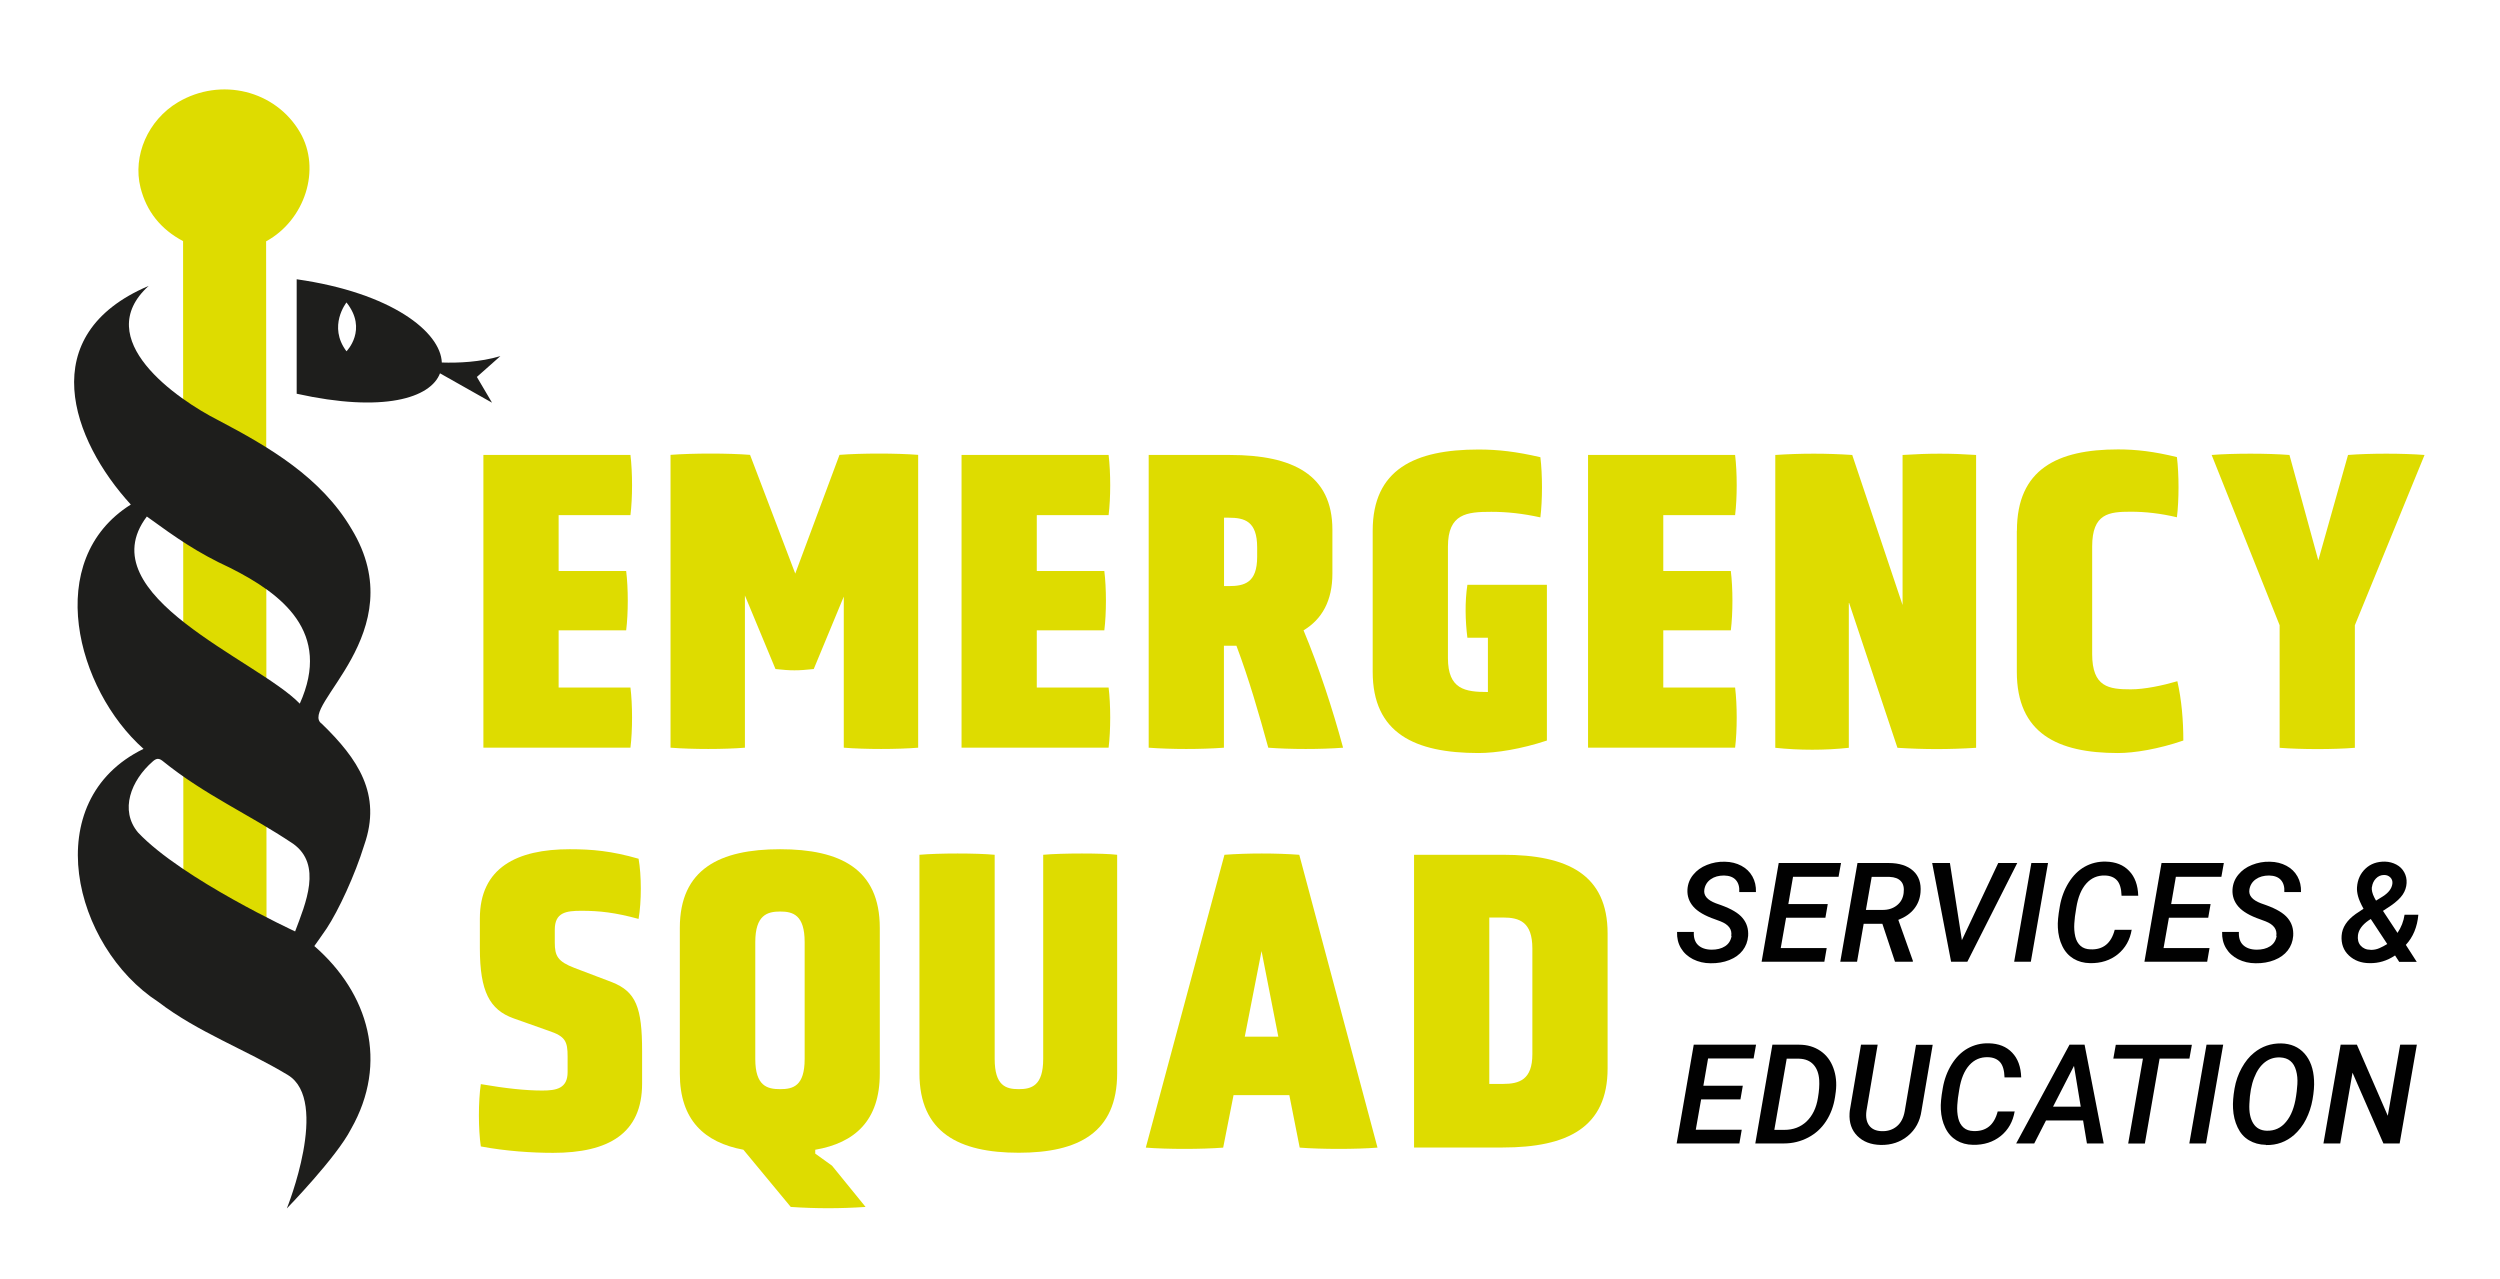 <?xml version="1.0" encoding="UTF-8"?>
<svg xmlns="http://www.w3.org/2000/svg" version="1.1" viewBox="0 0 233.92 119.66">
  <defs>
    <style>
      .cls-1 {
        fill: #010101;
      }

      .cls-2 {
        fill: #dedc00;
      }

      .cls-3 {
        fill: #1e1e1c;
      }
    </style>
  </defs>
  <!-- Generator: Adobe Illustrator 28.7.2, SVG Export Plug-In . SVG Version: 1.2.0 Build 154)  -->
  <g>
    <g id="Ebene_1">
      <g>
        <path class="cls-2" d="M45.23,69.97v-27.4h13.76c.2,1.65.2,4.02,0,5.63h-6.72v5.23h6.32c.2,1.61.2,3.94,0,5.55h-6.32v5.35h6.72c.2,1.61.2,4.02,0,5.63h-13.76Z"/>
        <path class="cls-2" d="M78.96,55.8l-2.82,6.8c-1.49.16-2.13.16-3.58,0l-2.86-6.88v14.24c-1.97.16-4.87.16-6.96,0v-27.4c2.09-.16,5.43-.16,7.44,0l4.23,11.11,4.14-11.11c2.09-.16,5.31-.16,7.36,0v27.4c-1.97.16-4.95.16-6.96,0v-14.16Z"/>
        <path class="cls-2" d="M89.97,69.97v-27.4h13.76c.2,1.65.2,4.02,0,5.63h-6.72v5.23h6.32c.2,1.61.2,3.94,0,5.55h-6.32v5.35h6.72c.2,1.61.2,4.02,0,5.63h-13.76Z"/>
        <path class="cls-2" d="M107.49,42.57h7.6c5.87,0,9.58,1.85,9.58,7v4.1c0,2.54-.97,4.27-2.7,5.31,1.45,3.46,2.74,7.44,3.7,10.98-2.05.16-4.95.16-7,0-.84-3.06-1.81-6.44-2.98-9.54h-1.17v9.54c-2.13.16-4.91.16-7.04,0v-27.4ZM117.63,51.22c0-2.45-1.17-2.78-2.66-2.78h-.44v6.4h.44c1.49,0,2.66-.32,2.66-2.74v-.89Z"/>
        <path class="cls-2" d="M139.23,59.67h-1.93c-.2-1.61-.24-3.34,0-4.95h7.44v14.57c-2.41.8-4.75,1.17-6.4,1.17-5.96,0-9.9-1.85-9.9-7.6v-13.2c0-5.75,3.94-7.6,9.9-7.6,1.85,0,3.54.2,5.79.72.2,1.61.2,4.02,0,5.63-1.65-.36-3.1-.52-4.59-.52-2.29,0-4.06.16-4.06,3.26v10.42c0,2.94,1.61,3.18,3.74,3.18v-5.07Z"/>
        <path class="cls-2" d="M148.59,69.97v-27.4h13.76c.2,1.65.2,4.02,0,5.63h-6.72v5.23h6.32c.2,1.61.2,3.94,0,5.55h-6.32v5.35h6.72c.2,1.61.2,4.02,0,5.63h-13.76Z"/>
        <path class="cls-2" d="M172.99,56.33v13.64c-2.21.24-4.63.24-6.88,0v-27.4c2.41-.16,4.79-.16,7.2,0l4.71,14.04v-14.04c2.5-.16,4.51-.16,6.88,0v27.4c-2.58.16-4.79.16-7.36,0l-4.55-13.64Z"/>
        <path class="cls-2" d="M188.72,49.65c0-5.75,3.78-7.6,9.46-7.6,1.73,0,3.38.2,5.51.72.2,1.61.2,4.02,0,5.63-1.53-.36-2.94-.52-4.31-.52-2.05,0-3.62.16-3.62,3.26v10.06c0,3.1,1.57,3.3,3.62,3.3,1.29,0,2.98-.36,4.35-.76.4,1.73.56,3.7.56,5.55-2.33.8-4.59,1.17-6.12,1.17-5.67,0-9.46-1.85-9.46-7.6v-13.2Z"/>
        <path class="cls-2" d="M213.3,58.5l-6.36-15.93c2.01-.16,5.23-.16,7.28,0l2.7,9.86,2.78-9.86c2.05-.16,5.11-.16,7.16,0l-6.52,15.93v11.47c-1.97.16-4.99.16-7.04,0v-11.47Z"/>
        <path class="cls-2" d="M60.08,101.39c0,4.67-3.14,6.48-8.33,6.48-1.97,0-4.43-.16-6.76-.6-.24-1.61-.24-4.23,0-5.83,2.33.4,4.18.6,5.75.6,1.33,0,2.37-.2,2.37-1.73v-1.45c0-1.41-.2-1.89-1.77-2.41l-3.3-1.17c-2.21-.8-3.14-2.49-3.14-6.56v-2.78c0-4.75,3.46-6.48,8.41-6.48,2.09,0,3.9.16,6.44.89.28,1.57.28,4.02,0,5.63-2.21-.6-3.66-.76-5.35-.76-1.45,0-2.49.16-2.49,1.77v1.21c0,1.25.28,1.77,1.85,2.37l3.5,1.33c2.25.89,2.82,2.37,2.82,6.44v3.06Z"/>
        <path class="cls-2" d="M69.57,107.58c-3.66-.68-5.96-2.78-5.96-7.12v-13.64c0-5.51,3.74-7.36,9.38-7.36s9.33,1.85,9.33,7.36v13.64c0,4.39-2.33,6.48-6.04,7.12v.36l1.57,1.13,3.14,3.86c-2.37.16-4.63.16-7,0l-4.43-5.35ZM75.29,88.15c0-2.54-1.09-2.86-2.29-2.86s-2.33.32-2.33,2.86v10.94c0,2.54,1.13,2.82,2.33,2.82s2.29-.28,2.29-2.82v-10.94Z"/>
        <path class="cls-2" d="M97.61,79.98c1.69-.16,5.67-.16,6.92,0v20.44c0,5.55-3.62,7.44-9.21,7.44s-9.29-1.89-9.29-7.44v-20.44c1.81-.16,5.35-.16,7.04,0v19.11c0,2.5,1.05,2.82,2.25,2.82s2.29-.32,2.29-2.82v-19.11Z"/>
        <path class="cls-2" d="M120.65,102.47h-5.23l-.97,4.91c-2.05.16-5.19.16-7.24,0l7.36-27.4c2.17-.16,4.83-.16,7,0l7.32,27.4c-2.01.16-5.23.16-7.28,0l-.97-4.91ZM118.04,88.99l-1.57,8.01h3.14l-1.57-8.01Z"/>
        <path class="cls-2" d="M132.31,107.38v-27.4h8.33c6.04,0,9.78,1.85,9.78,7.36v12.63c0,5.51-3.74,7.4-9.82,7.4h-8.29ZM143.38,88.75c0-2.49-1.21-2.9-2.74-2.9h-1.29v15.57h1.29c1.53,0,2.74-.4,2.74-2.78v-9.9Z"/>
      </g>
      <path class="cls-2" d="M91.14,15.8"/>
      <g>
        <path class="cls-2" d="M17.13,22.56c-2.1-1.11-3.42-2.79-3.98-4.99-.76-3.01.71-6.34,3.5-8,4.01-2.38,9.13-1.12,11.42,2.81,2.02,3.46.45,8.23-3.17,10.2l.04,67.41-7.78-.04-.03-67.39Z"/>
        <g>
          <path class="cls-3" d="M13.9,26.76c-5.46,4.97,2.61,10.58,6.54,12.57,4.73,2.49,9.6,5.32,12.45,10.16,5.92,9.73-5.05,16.67-2.78,18.23,3.37,3.27,5.64,6.59,3.97,11.35-.87,2.82-2.42,6.15-3.52,7.81-.48.71-1.15,1.64-1.15,1.64,5.09,4.42,6.98,10.9,3.43,17.13-1.35,2.64-6,7.42-6,7.42,0,0,4.06-10.07.1-12.48-3.99-2.41-8.4-3.99-12.14-6.85-7.96-5.17-11.32-18.82-1.37-23.67-6.28-5.58-9.46-17.66-1.19-22.86-5.53-6.04-9.12-15.87,1.67-20.46h0ZM27.61,87.16c.99-2.63,2.56-6.25-.18-8.21-4.21-2.82-8.25-4.54-12.24-7.77-.34-.26-.57-.22-.89.06-2.05,1.78-3.13,4.58-1.38,6.66,4.11,4.35,14.69,9.25,14.69,9.25ZM28.05,65.84c3.02-6.69-1.67-10.27-6.5-12.7-3.1-1.43-5.05-2.81-7.81-4.81-5.58,7.37,10.41,13.45,14.31,17.51Z"/>
          <path class="cls-3" d="M44.62,35.27l2.2-1.95c-1.91.57-3.96.65-5.48.6-.11-2.86-4.69-6.52-13.58-7.79v10.71c8.1,1.8,12.53.41,13.41-1.91l4.87,2.75-1.42-2.41ZM32.42,32.87c-1.77-2.35,0-4.57,0-4.57,2.02,2.54,0,4.57,0,4.57Z"/>
        </g>
      </g>
      <g>
        <path class="cls-1" d="M161.99,87.57c.09-.61-.24-1.06-1-1.36l-.51-.19c-.96-.33-1.64-.73-2.04-1.19s-.58-.99-.55-1.59c.03-.52.21-.99.54-1.39.32-.4.75-.71,1.28-.92s1.09-.32,1.69-.3c.58.01,1.09.14,1.54.38.45.24.79.57,1.03,1,.24.43.35.91.33,1.46h-1.56c.03-.49-.08-.86-.32-1.13-.24-.27-.61-.41-1.1-.42-.5,0-.91.11-1.25.35-.34.24-.54.57-.6.98-.08.54.27.96,1.08,1.27l.48.17c.97.35,1.65.75,2.03,1.22.39.47.55,1.02.51,1.66-.04.52-.21.97-.51,1.36-.3.39-.72.69-1.25.9-.53.21-1.12.31-1.75.3-.6,0-1.15-.13-1.65-.38-.49-.25-.87-.6-1.13-1.04-.26-.44-.38-.94-.36-1.51h1.57c-.03.53.1.94.39,1.22s.71.43,1.26.44c.51,0,.93-.1,1.27-.32.34-.22.54-.54.61-.96Z"/>
        <path class="cls-1" d="M170.8,85.87h-3.68l-.5,2.84h4.3l-.22,1.28h-5.87l1.6-9.24h5.83l-.23,1.29h-4.26l-.44,2.55h3.69l-.22,1.27Z"/>
        <path class="cls-1" d="M176.14,86.44h-1.76l-.62,3.55h-1.57l1.61-9.24h2.91c1,0,1.77.25,2.3.73.53.48.76,1.15.69,2.01-.05.6-.25,1.11-.6,1.55s-.84.78-1.48,1.03l1.36,3.82v.1h-1.67l-1.18-3.55ZM174.59,85.14h1.52c.55.01,1-.13,1.37-.42.37-.29.58-.67.64-1.16.06-.48-.02-.85-.25-1.1-.23-.26-.59-.39-1.06-.41h-1.68s-.54,3.09-.54,3.09Z"/>
        <path class="cls-1" d="M183.57,87.97l3.4-7.22h1.78l-4.67,9.24h-1.52l-1.77-9.24h1.66l1.12,7.22Z"/>
        <path class="cls-1" d="M190.02,89.99h-1.56l1.61-9.24h1.56l-1.61,9.24Z"/>
        <path class="cls-1" d="M199.46,86.98c-.16.96-.59,1.73-1.3,2.31-.71.57-1.58.85-2.6.83-.59-.01-1.1-.15-1.55-.42-.44-.27-.79-.65-1.04-1.17-.25-.51-.39-1.09-.42-1.73-.03-.48.03-1.14.18-1.97.14-.83.42-1.58.83-2.24.41-.66.91-1.16,1.5-1.49.59-.33,1.26-.5,1.98-.48.92.02,1.65.31,2.18.87.54.56.82,1.33.85,2.32h-1.56c-.02-.66-.16-1.14-.42-1.43-.26-.29-.64-.45-1.14-.46-.69-.02-1.27.23-1.73.74-.47.52-.78,1.27-.94,2.25l-.13.84-.06.65c-.03.44,0,.84.09,1.23.09.38.26.67.5.88s.55.31.92.32c1.18.05,1.94-.56,2.27-1.83h1.55Z"/>
        <path class="cls-1" d="M206.62,85.87h-3.68l-.5,2.84h4.3l-.22,1.28h-5.87l1.6-9.24h5.83l-.23,1.29h-4.26l-.44,2.55h3.69l-.22,1.27Z"/>
        <path class="cls-1" d="M212.99,87.57c.09-.61-.24-1.06-1-1.36l-.51-.19c-.96-.33-1.64-.73-2.04-1.19s-.58-.99-.55-1.59c.03-.52.21-.99.54-1.39.32-.4.75-.71,1.28-.92s1.09-.32,1.69-.3c.58.01,1.09.14,1.54.38.45.24.79.57,1.03,1,.24.43.35.91.33,1.46h-1.56c.03-.49-.08-.86-.32-1.13-.24-.27-.61-.41-1.1-.42-.5,0-.91.11-1.25.35-.34.24-.54.57-.6.98-.08.54.27.96,1.08,1.27l.48.17c.97.35,1.65.75,2.03,1.22.39.47.55,1.02.51,1.66-.04.52-.21.97-.51,1.36-.3.39-.72.69-1.25.9-.53.21-1.12.31-1.75.3-.6,0-1.15-.13-1.65-.38-.49-.25-.87-.6-1.13-1.04-.26-.44-.38-.94-.36-1.51h1.57c-.03.53.1.94.39,1.22s.71.43,1.26.44c.51,0,.93-.1,1.27-.32.34-.22.54-.54.61-.96Z"/>
        <path class="cls-1" d="M219.1,87.55c.05-.77.5-1.45,1.33-2.04l.72-.48c-.26-.47-.43-.86-.51-1.16-.08-.3-.12-.58-.1-.85.05-.72.32-1.3.8-1.75s1.09-.66,1.82-.65c.39.01.75.11,1.07.28s.56.41.73.72c.17.31.24.64.22,1.01-.02.38-.14.74-.36,1.07-.22.33-.58.67-1.08,1.02l-.77.51,1.36,2.06c.35-.52.57-1.09.66-1.7h1.29c-.1,1.14-.49,2.09-1.17,2.82l1.02,1.59h-1.64l-.39-.6c-.74.5-1.54.74-2.38.72-.79,0-1.44-.25-1.94-.72s-.73-1.09-.68-1.85ZM221.82,88.88c.29,0,.56-.05.81-.16s.5-.24.74-.39l-1.54-2.34-.22.14c-.58.41-.91.86-.98,1.36-.05.41.03.74.25.99s.53.39.93.39ZM221.93,82.98c-.04.29.04.63.24,1.02l.15.27.63-.39c.55-.35.84-.74.9-1.19.03-.24-.04-.44-.19-.59-.15-.15-.34-.23-.58-.23-.3,0-.56.11-.77.33-.21.22-.33.49-.37.79Z"/>
        <path class="cls-1" d="M162.85,102.87h-3.68l-.5,2.84h4.3l-.22,1.28h-5.87l1.6-9.24h5.83l-.23,1.29h-4.26l-.44,2.55h3.69l-.22,1.27Z"/>
        <path class="cls-1" d="M164.24,106.99l1.6-9.24h2.5c.77,0,1.43.2,1.99.58.56.38.96.91,1.21,1.59.25.67.33,1.42.23,2.23l-.07.5c-.13.85-.41,1.6-.84,2.26-.43.66-.99,1.17-1.68,1.53s-1.44.55-2.26.55h-2.68ZM167.18,99.05l-1.16,6.67h.93c.84,0,1.53-.26,2.09-.79.55-.53.91-1.26,1.06-2.2.11-.64.15-1.2.12-1.68-.04-.61-.22-1.09-.54-1.44-.32-.35-.76-.53-1.33-.55h-1.17Z"/>
        <path class="cls-1" d="M180.84,97.75l-1.05,6.18c-.14.99-.57,1.77-1.27,2.35-.7.58-1.55.87-2.54.85-.92-.02-1.65-.3-2.19-.84-.54-.54-.78-1.25-.73-2.12l.02-.24,1.05-6.18h1.56l-1.05,6.19c-.08.59.01,1.05.26,1.38s.63.5,1.16.52c.57.02,1.05-.14,1.43-.46s.62-.79.73-1.4l1.06-6.22h1.56Z"/>
        <path class="cls-1" d="M188.51,103.98c-.16.96-.59,1.73-1.3,2.31-.71.57-1.58.85-2.6.83-.59-.01-1.1-.15-1.55-.42-.44-.27-.79-.65-1.04-1.17-.25-.51-.39-1.09-.42-1.73-.03-.48.03-1.14.18-1.97.14-.83.42-1.58.83-2.24.41-.66.91-1.16,1.5-1.49.59-.33,1.26-.5,1.98-.48.92.02,1.65.31,2.18.87.54.56.82,1.33.85,2.32h-1.56c-.02-.66-.16-1.14-.42-1.43-.26-.29-.64-.45-1.14-.46-.69-.02-1.27.23-1.73.74-.47.52-.78,1.27-.94,2.25l-.13.84-.06.65c-.03.44,0,.84.09,1.23.09.38.26.67.5.88s.55.31.92.32c1.18.05,1.94-.56,2.27-1.83h1.55Z"/>
        <path class="cls-1" d="M194.9,104.84h-3.46l-1.1,2.15h-1.69l4.99-9.24h1.41l1.79,9.24h-1.57l-.36-2.15ZM192.1,103.55h2.59l-.63-3.82-1.96,3.82Z"/>
        <path class="cls-1" d="M204.86,99.05h-2.79l-1.38,7.95h-1.56l1.38-7.95h-2.77l.23-1.29h7.12l-.23,1.29Z"/>
        <path class="cls-1" d="M206.41,106.99h-1.56l1.61-9.24h1.56l-1.61,9.24Z"/>
        <path class="cls-1" d="M212.01,107.12c-.6-.01-1.13-.16-1.58-.43-.46-.27-.81-.67-1.06-1.2-.25-.52-.4-1.12-.43-1.78-.03-.53.02-1.15.14-1.85.12-.71.35-1.35.67-1.93.32-.58.7-1.06,1.15-1.42.73-.6,1.58-.89,2.54-.88.91.02,1.64.33,2.19.95.54.61.84,1.44.89,2.49.03.52-.02,1.13-.14,1.81-.12.68-.33,1.3-.62,1.87-.29.57-.66,1.04-1.09,1.43-.75.66-1.63.98-2.63.96ZM214.9,102.12l.06-.67c.03-.46-.01-.89-.12-1.28-.11-.39-.28-.69-.54-.9-.25-.21-.57-.31-.96-.33-.53-.02-1.01.13-1.42.45-.41.32-.75.8-1,1.45-.26.65-.41,1.46-.45,2.44-.04.77.08,1.38.36,1.83s.7.67,1.26.69c.73.02,1.34-.25,1.81-.83.48-.57.79-1.38.94-2.41l.06-.44Z"/>
        <path class="cls-1" d="M224.53,106.99h-1.52l-2.89-6.62-1.15,6.62h-1.57l1.61-9.24h1.52l2.89,6.65,1.16-6.65h1.56l-1.61,9.24Z"/>
      </g>
    </g>
  </g>
</svg>